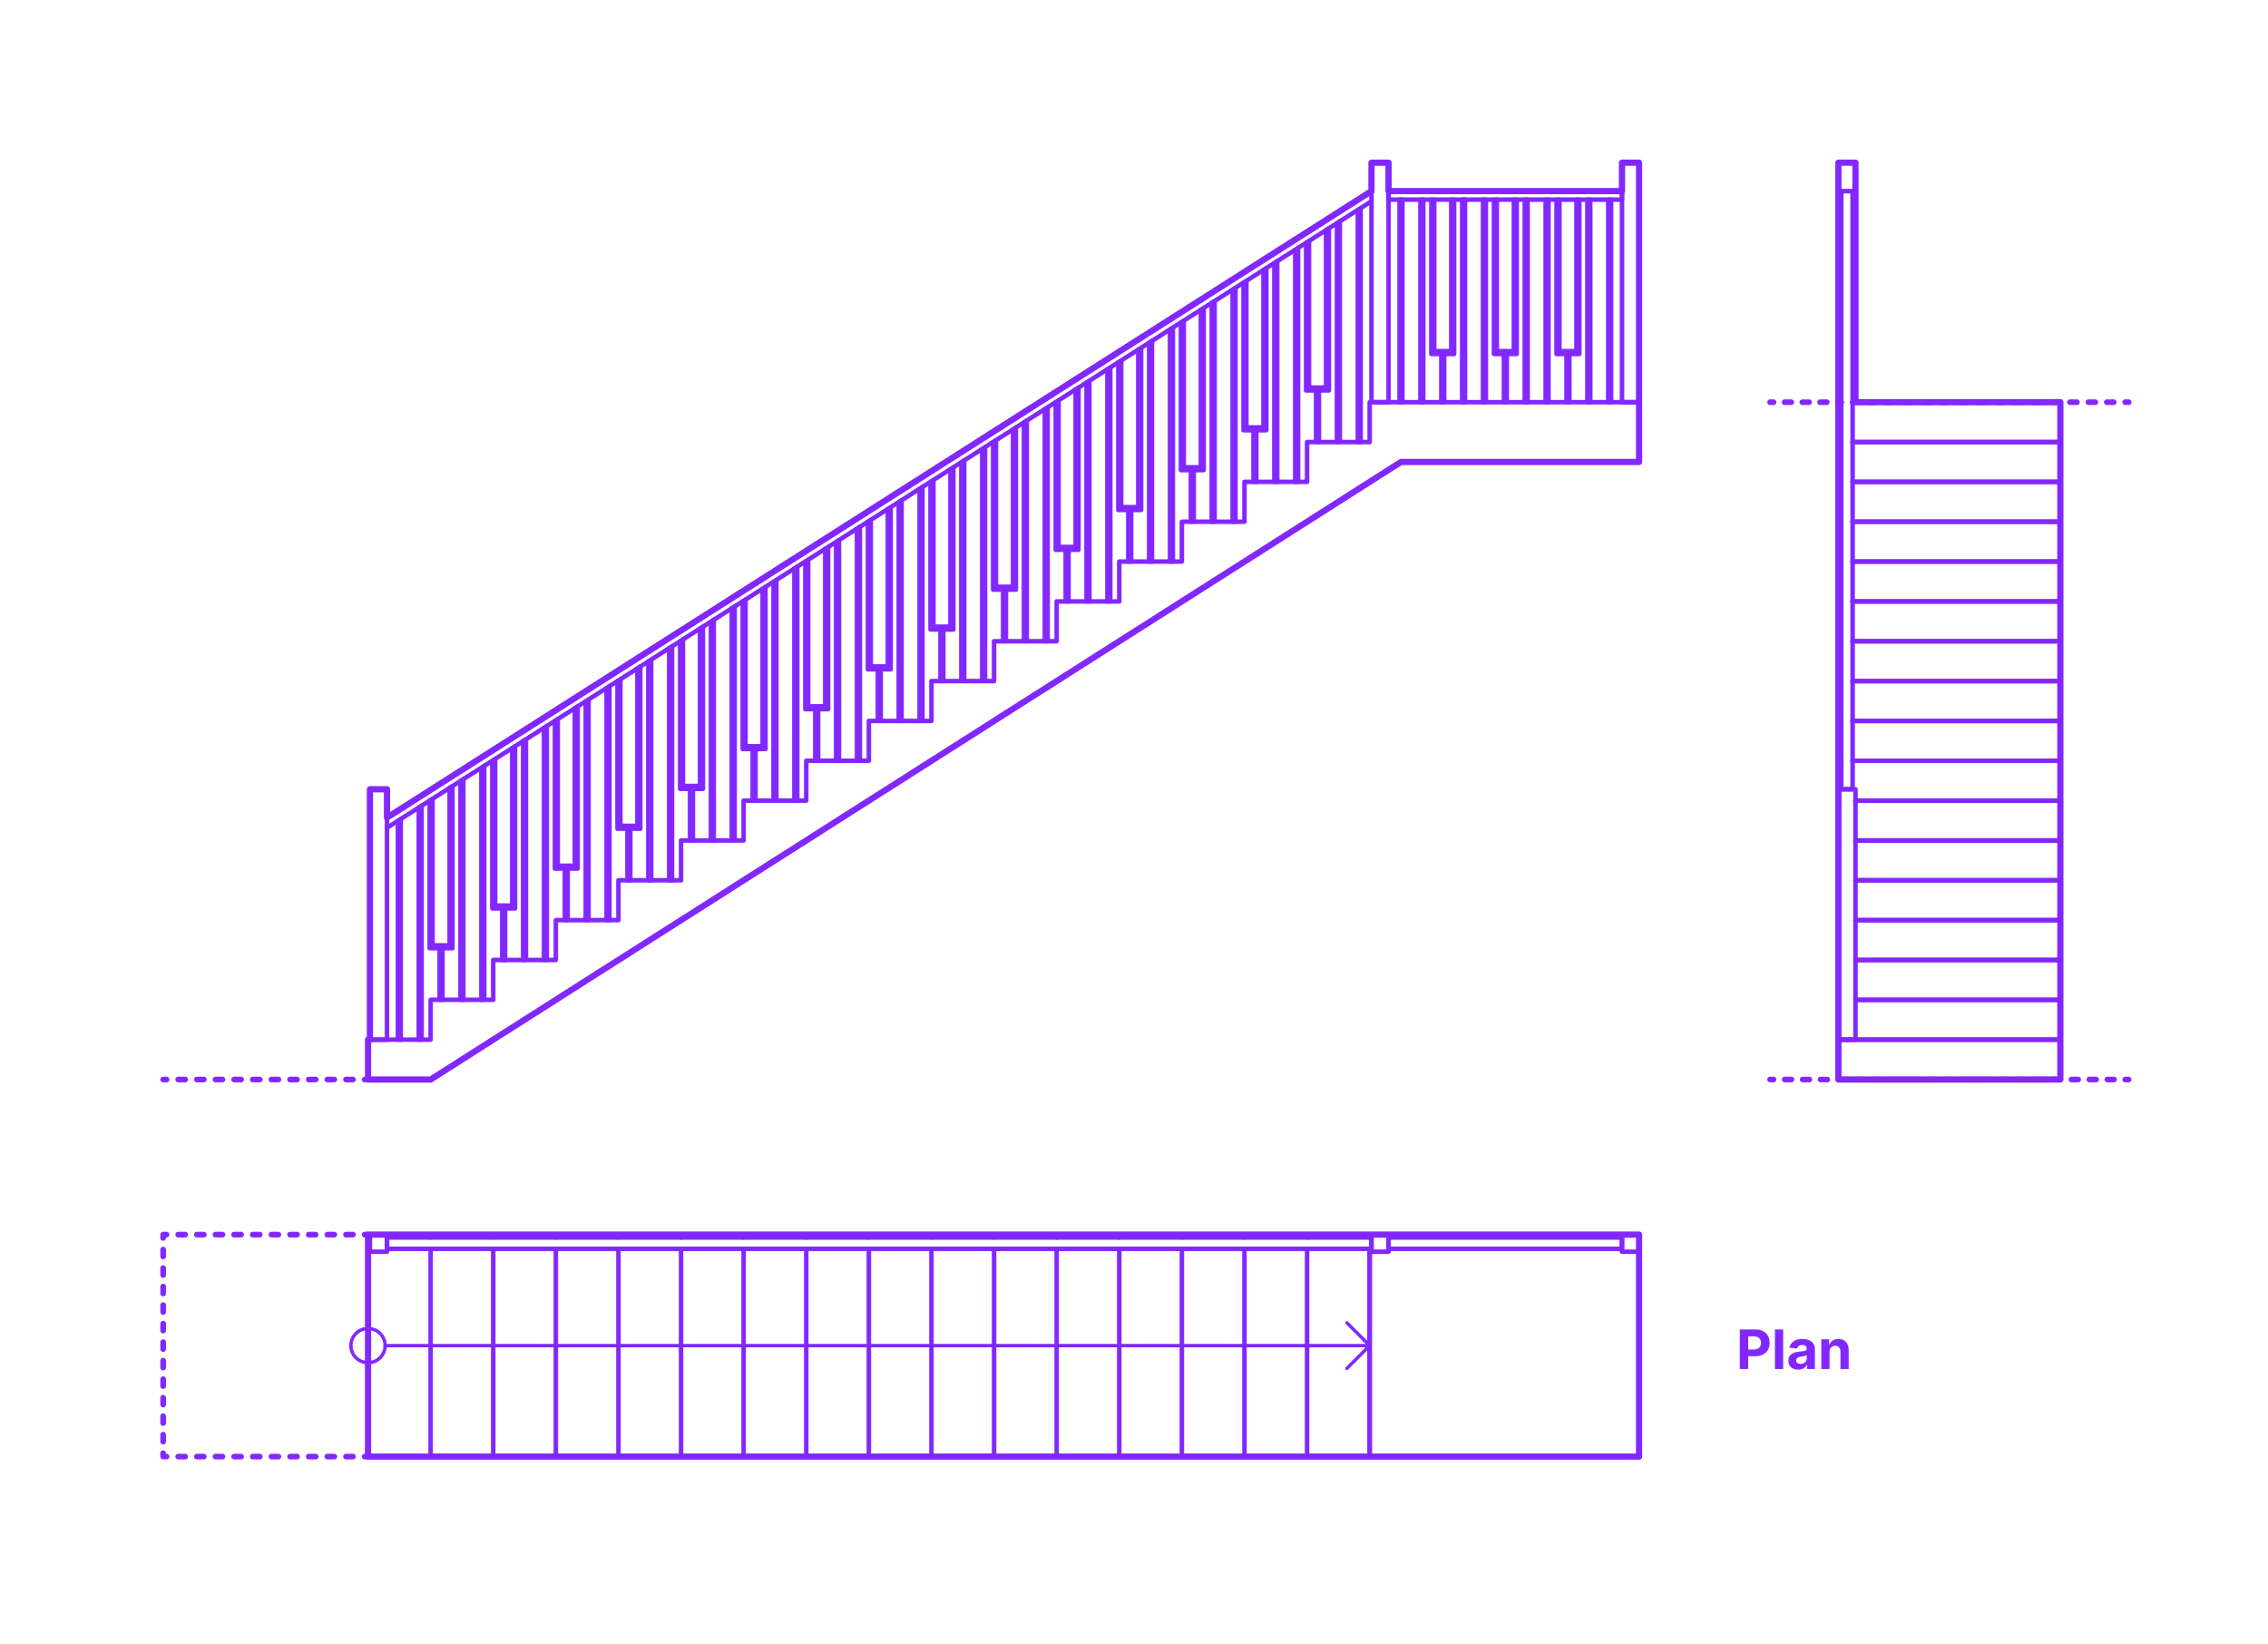 <?xml version="1.0" encoding="utf-8"?>
<!-- Generator: Adobe Illustrator 27.7.0, SVG Export Plug-In . SVG Version: 6.00 Build 0)  -->
<!DOCTYPE svg PUBLIC "-//W3C//DTD SVG 1.1//EN" "http://www.w3.org/Graphics/SVG/1.1/DTD/svg11.dtd">
<svg version="1.1" xmlns:x="http://ns.adobe.com/Extensibility/1.0/" xmlns:i="http://ns.adobe.com/AdobeIllustrator/10.0/" xmlns:graph="http://ns.adobe.com/Graphs/1.0/"
	 xmlns="http://www.w3.org/2000/svg" xmlns:xlink="http://www.w3.org/1999/xlink" xmlns:a="http://ns.adobe.com/AdobeSVGViewerExtensions/3.0/"
	 x="0px" y="0px" width="1000px" height="725px" viewBox="0 0 1000 725" enable-background="new 0 0 1000 725" xml:space="preserve"
	>
<g id="FILL-BACKGROUND">
	<rect fill="#FFFFFF" width="1000" height="725"/>
</g>
<g id="N-TEXT">
</g>
<g id="N-DIMENSIONS">
	<g id="MTEXT_00000055685887965183557760000003148992480122150827_">
		<g>
			<g>
				<g>
					<path fill="#8228FF" d="M767.116,603.576v-17.455h6.886c1.324,0,2.452,0.251,3.385,0.754c0.932,0.503,1.643,1.199,2.135,2.088
						c0.49,0.889,0.736,1.914,0.736,3.073c0,1.159-0.25,2.182-0.75,3.068s-1.223,1.577-2.168,2.071
						c-0.947,0.494-2.09,0.741-3.432,0.741h-4.389v-2.958h3.793c0.71,0,1.297-0.124,1.76-0.371s0.81-0.591,1.039-1.031
						c0.23-0.44,0.346-0.947,0.346-1.521c0-0.58-0.115-1.087-0.346-1.521c-0.229-0.435-0.578-0.772-1.043-1.014
						c-0.467-0.242-1.057-0.362-1.773-0.362h-2.488v14.438H767.116z"/>
					<path fill="#8228FF" d="M786.225,586.121v17.455h-3.631v-17.455H786.225z"/>
					<path fill="#8228FF" d="M792.854,603.823c-0.834,0-1.579-0.146-2.232-0.439s-1.169-0.727-1.547-1.304s-0.566-1.297-0.566-2.161
						c0-0.727,0.133-1.338,0.4-1.833c0.268-0.494,0.631-0.892,1.091-1.193s0.984-0.529,1.572-0.682
						c0.589-0.153,1.206-0.261,1.854-0.324c0.761-0.08,1.375-0.155,1.84-0.226c0.467-0.071,0.805-0.177,1.015-0.319
						s0.315-0.352,0.315-0.631v-0.051c0-0.54-0.169-0.958-0.508-1.253c-0.338-0.295-0.816-0.443-1.436-0.443
						c-0.653,0-1.174,0.144-1.56,0.431c-0.386,0.287-0.642,0.646-0.767,1.078l-3.358-0.273c0.171-0.795,0.506-1.484,1.006-2.067
						c0.5-0.582,1.146-1.031,1.938-1.347c0.793-0.315,1.712-0.473,2.758-0.473c0.727,0,1.424,0.085,2.092,0.255
						s1.262,0.435,1.781,0.793s0.931,0.817,1.231,1.376c0.302,0.56,0.452,1.229,0.452,2.007v8.83h-3.443v-1.815h-0.103
						c-0.21,0.409-0.491,0.769-0.844,1.078c-0.353,0.31-0.775,0.551-1.27,0.725C794.072,603.736,793.502,603.823,792.854,603.823z
						 M793.895,601.317c0.533,0,1.005-0.107,1.414-0.32s0.73-0.501,0.963-0.865c0.233-0.363,0.35-0.775,0.35-1.236v-1.389
						c-0.113,0.074-0.269,0.141-0.465,0.201c-0.195,0.06-0.416,0.113-0.66,0.162s-0.488,0.091-0.732,0.128s-0.467,0.07-0.665,0.098
						c-0.427,0.062-0.798,0.162-1.116,0.298c-0.318,0.136-0.566,0.319-0.742,0.549c-0.176,0.23-0.264,0.516-0.264,0.857
						c0,0.494,0.18,0.871,0.541,1.129C792.879,601.188,793.337,601.317,793.895,601.317z"/>
					<path fill="#8228FF" d="M806.678,596.007v7.568h-3.631v-13.091h3.461v2.31h0.152c0.29-0.761,0.775-1.365,1.458-1.811
						c0.682-0.446,1.509-0.669,2.479-0.669c0.91,0,1.702,0.199,2.379,0.597c0.676,0.397,1.201,0.964,1.576,1.7
						s0.562,1.612,0.562,2.629v8.335h-3.631v-7.688c0.006-0.801-0.199-1.428-0.613-1.879c-0.415-0.452-0.986-0.677-1.713-0.677
						c-0.489,0-0.92,0.105-1.291,0.315c-0.373,0.21-0.662,0.516-0.87,0.917C806.79,594.963,806.684,595.445,806.678,596.007z"/>
				</g>
			</g>
		</g>
	</g>
</g>
<g id="_x32_D_x24_AG-DIAGRAM">
	<g id="POLYLINE_00000080165946869978804380000014342302436375902356_">
		<g>
			<g>
				
					<line fill="none" stroke="#8228FF" stroke-width="2.5" stroke-linecap="round" stroke-linejoin="round" x1="811.84" y1="177.32" x2="810.34" y2="177.32"/>
				
					<line fill="none" stroke="#8228FF" stroke-width="2.5" stroke-linecap="round" stroke-linejoin="round" stroke-dasharray="2.935,4.892" x1="805.448" y1="177.32" x2="784.412" y2="177.32"/>
				
					<line fill="none" stroke="#8228FF" stroke-width="2.5" stroke-linecap="round" stroke-linejoin="round" x1="781.967" y1="177.32" x2="780.467" y2="177.32"/>
			</g>
		</g>
	</g>
	<g id="POLYLINE_00000160159945048983450910000004902739050692368816_">
		<g>
			<g>
				
					<line fill="none" stroke="#8228FF" stroke-width="2.5" stroke-linecap="round" stroke-linejoin="round" x1="938.555" y1="177.32" x2="937.055" y2="177.32"/>
				
					<line fill="none" stroke="#8228FF" stroke-width="2.5" stroke-linecap="round" stroke-linejoin="round" stroke-dasharray="3.044,5.073" x1="931.982" y1="177.32" x2="820.882" y2="177.32"/>
				
					<line fill="none" stroke="#8228FF" stroke-width="2.5" stroke-linecap="round" stroke-linejoin="round" x1="818.345" y1="177.32" x2="816.845" y2="177.32"/>
			</g>
		</g>
	</g>
	<g id="POLYLINE_00000075142254681122326510000008113437194822014888_">
		<g>
			<g>
				
					<line fill="none" stroke="#8228FF" stroke-width="2.5" stroke-linecap="round" stroke-linejoin="round" x1="938.555" y1="475.933" x2="937.055" y2="475.933"/>
				
					<line fill="none" stroke="#8228FF" stroke-width="2.5" stroke-linecap="round" stroke-linejoin="round" stroke-dasharray="2.963,4.939" x1="932.116" y1="475.933" x2="784.436" y2="475.933"/>
				
					<line fill="none" stroke="#8228FF" stroke-width="2.5" stroke-linecap="round" stroke-linejoin="round" x1="781.967" y1="475.933" x2="780.467" y2="475.933"/>
			</g>
		</g>
	</g>
	<g id="POLYLINE_00000129909750426694367870000006621050739932744383_">
		<g>
			<g>
				
					<line fill="none" stroke="#8228FF" stroke-width="2.5" stroke-linecap="round" stroke-linejoin="round" x1="162.271" y1="475.933" x2="160.771" y2="475.933"/>
				
					<line fill="none" stroke="#8228FF" stroke-width="2.5" stroke-linecap="round" stroke-linejoin="round" stroke-dasharray="3.083,5.137" x1="155.633" y1="475.933" x2="76.003" y2="475.933"/>
				
					<line fill="none" stroke="#8228FF" stroke-width="2.5" stroke-linecap="round" stroke-linejoin="round" x1="73.434" y1="475.933" x2="71.934" y2="475.933"/>
			</g>
		</g>
	</g>
	<g id="POLYLINE_00000133527277748687684740000012351890893786440862_">
		<g>
			<g>
				
					<line fill="none" stroke="#8228FF" stroke-width="2.5" stroke-linecap="round" stroke-linejoin="round" x1="162.271" y1="544.312" x2="160.771" y2="544.312"/>
				
					<line fill="none" stroke="#8228FF" stroke-width="2.5" stroke-linecap="round" stroke-linejoin="round" stroke-dasharray="3.083,5.137" x1="155.633" y1="544.312" x2="76.003" y2="544.312"/>
				<polyline fill="none" stroke="#8228FF" stroke-width="2.5" stroke-linecap="round" stroke-linejoin="round" points="
					73.434,544.312 71.934,544.312 71.934,545.812 				"/>
				
					<line fill="none" stroke="#8228FF" stroke-width="2.5" stroke-linecap="round" stroke-linejoin="round" stroke-dasharray="3.06,5.1" x1="71.934" y1="550.913" x2="71.934" y2="638.127"/>
				<polyline fill="none" stroke="#8228FF" stroke-width="2.5" stroke-linecap="round" stroke-linejoin="round" points="
					71.934,640.677 71.934,642.177 73.434,642.177 				"/>
				
					<line fill="none" stroke="#8228FF" stroke-width="2.5" stroke-linecap="round" stroke-linejoin="round" stroke-dasharray="3.083,5.137" x1="78.572" y1="642.177" x2="158.202" y2="642.177"/>
				
					<line fill="none" stroke="#8228FF" stroke-width="2.5" stroke-linecap="round" stroke-linejoin="round" x1="160.771" y1="642.177" x2="162.271" y2="642.177"/>
			</g>
		</g>
	</g>
</g>
<g id="_x32_D_x24_AG-DETAILS-DIAGRAM">
</g>
<g id="_x32_D_x24_AG-DETAILS">
	<g id="POLYLINE_00000010278595533317739160000008272808603999290299_">
		
			<polyline fill="none" stroke="#8228FF" stroke-width="1.5" stroke-linecap="round" stroke-linejoin="round" stroke-miterlimit="10" points="
			593.879,603.282 603.916,593.245 593.879,583.207 		"/>
	</g>
	<g id="POLYLINE_00000163037078220827518320000007531230565899328178_">
		
			<line fill="none" stroke="#8228FF" stroke-width="1.5" stroke-linecap="round" stroke-linejoin="round" stroke-miterlimit="10" x1="169.819" y1="593.245" x2="603.916" y2="593.245"/>
	</g>
	<g id="POLYLINE_00000008106607679676220030000008059548876365845943_">
		
			<path fill="none" stroke="#8228FF" stroke-width="1.5" stroke-linecap="round" stroke-linejoin="round" stroke-miterlimit="10" d="
			M162.271,600.793c3.437,0.009,6.483-2.361,7.317-5.695c1.193-4.746-2.358-9.35-7.252-9.401c-4.949-0.033-8.589,4.601-7.383,9.401
			C155.788,598.432,158.834,600.802,162.271,600.793z"/>
	</g>
</g>
<g id="_x32_D_x24_AG-BUILDINGS">
	<g id="POLYLINE_00000183220919662190417840000004588919726457100972_">
		
			<polyline fill="none" stroke="#8228FF" stroke-width="2" stroke-linecap="round" stroke-linejoin="round" stroke-miterlimit="10" points="
			686.31,88.013 686.31,156.068 690.702,156.068 690.702,177.32 		"/>
	</g>
	<g id="POLYLINE_00000087381466185017701480000016870755083911423880_">
		
			<polyline fill="none" stroke="#8228FF" stroke-width="2" stroke-linecap="round" stroke-linejoin="round" stroke-miterlimit="10" points="
			695.093,88.013 695.093,154.813 687.565,154.813 687.565,88.013 		"/>
	</g>
	<g id="POLYLINE_00000080910422243374724210000009403670137769687188_">
		
			<polyline fill="none" stroke="#8228FF" stroke-width="2" stroke-linecap="round" stroke-linejoin="round" stroke-miterlimit="10" points="
			691.957,177.32 691.957,156.068 696.348,156.068 696.348,88.013 		"/>
	</g>
	<g id="POLYLINE_00000019652293371369639530000017565073378774896546_">
		
			<polyline fill="none" stroke="#8228FF" stroke-width="2" stroke-linecap="round" stroke-linejoin="round" stroke-miterlimit="10" points="
			658.708,88.013 658.708,156.068 663.099,156.068 663.099,177.32 		"/>
	</g>
	<g id="POLYLINE_00000181074955843794153550000008073254215683376774_">
		
			<polyline fill="none" stroke="#8228FF" stroke-width="2" stroke-linecap="round" stroke-linejoin="round" stroke-miterlimit="10" points="
			667.49,88.013 667.49,154.813 659.962,154.813 659.962,88.013 		"/>
	</g>
	<g id="POLYLINE_00000066482838960902680170000003462026223614881963_">
		
			<polyline fill="none" stroke="#8228FF" stroke-width="2" stroke-linecap="round" stroke-linejoin="round" stroke-miterlimit="10" points="
			664.354,177.32 664.354,156.068 668.745,156.068 668.745,88.013 		"/>
	</g>
	<g id="POLYLINE_00000060725870343505505530000005659511179197562553_">
		
			<polyline fill="none" stroke="#8228FF" stroke-width="2" stroke-linecap="round" stroke-linejoin="round" stroke-miterlimit="10" points="
			631.105,88.013 631.105,156.068 635.496,156.068 635.496,177.32 		"/>
	</g>
	<g id="POLYLINE_00000074436492923322016440000008460068339914239616_">
		
			<polyline fill="none" stroke="#8228FF" stroke-width="2" stroke-linecap="round" stroke-linejoin="round" stroke-miterlimit="10" points="
			639.888,88.013 639.888,154.813 632.359,154.813 632.359,88.013 		"/>
	</g>
	<g id="POLYLINE_00000179608091972650305920000013922439268809729169_">
		
			<polyline fill="none" stroke="#8228FF" stroke-width="2" stroke-linecap="round" stroke-linejoin="round" stroke-miterlimit="10" points="
			636.751,177.32 636.751,156.068 641.142,156.068 641.142,88.013 		"/>
	</g>
	<g id="POLYLINE_00000147198207682161967020000004330907489976874395_">
		
			<polyline fill="none" stroke="#8228FF" stroke-width="2" stroke-linecap="round" stroke-linejoin="round" stroke-miterlimit="10" points="
			584.682,101.454 584.682,170.878 577.154,170.878 577.154,106.245 		"/>
	</g>
	<g id="POLYLINE_00000155137238233642972950000013330512273680841114_">
		
			<polyline fill="none" stroke="#8228FF" stroke-width="2" stroke-linecap="round" stroke-linejoin="round" stroke-miterlimit="10" points="
			581.545,194.886 581.545,172.133 585.937,172.133 585.937,100.656 		"/>
	</g>
	<g id="POLYLINE_00000055678471881654990910000008578936968101451194_">
		
			<polyline fill="none" stroke="#8228FF" stroke-width="2" stroke-linecap="round" stroke-linejoin="round" stroke-miterlimit="10" points="
			575.899,107.043 575.899,172.133 580.291,172.133 580.291,194.886 		"/>
	</g>
	<g id="POLYLINE_00000048485340266723175130000016180583219805364105_">
		
			<polyline fill="none" stroke="#8228FF" stroke-width="2" stroke-linecap="round" stroke-linejoin="round" stroke-miterlimit="10" points="
			557.079,119.02 557.079,188.444 549.551,188.444 549.551,123.81 		"/>
	</g>
	<g id="POLYLINE_00000084526225942550782290000004966649688279882901_">
		
			<polyline fill="none" stroke="#8228FF" stroke-width="2" stroke-linecap="round" stroke-linejoin="round" stroke-miterlimit="10" points="
			553.942,212.451 553.942,189.698 558.334,189.698 558.334,118.221 		"/>
	</g>
	<g id="POLYLINE_00000141424419025518203710000007938939454193035412_">
		
			<polyline fill="none" stroke="#8228FF" stroke-width="2" stroke-linecap="round" stroke-linejoin="round" stroke-miterlimit="10" points="
			548.296,124.609 548.296,189.698 552.688,189.698 552.688,212.451 		"/>
	</g>
	<g id="POLYLINE_00000022555278317734742520000012174354121280364418_">
		
			<polyline fill="none" stroke="#8228FF" stroke-width="2" stroke-linecap="round" stroke-linejoin="round" stroke-miterlimit="10" points="
			529.476,136.585 529.476,206.009 521.948,206.009 521.948,141.376 		"/>
	</g>
	<g id="POLYLINE_00000025433885517670980860000001529548592372641943_">
		
			<polyline fill="none" stroke="#8228FF" stroke-width="2" stroke-linecap="round" stroke-linejoin="round" stroke-miterlimit="10" points="
			526.34,230.016 526.34,207.264 530.731,207.264 530.731,135.787 		"/>
	</g>
	<g id="POLYLINE_00000011009999155009249760000000749783772249936038_">
		
			<polyline fill="none" stroke="#8228FF" stroke-width="2" stroke-linecap="round" stroke-linejoin="round" stroke-miterlimit="10" points="
			520.694,142.174 520.694,207.264 525.085,207.264 525.085,230.016 		"/>
	</g>
	<g id="POLYLINE_00000096032374826192415830000010430712738467473811_">
		
			<polyline fill="none" stroke="#8228FF" stroke-width="2" stroke-linecap="round" stroke-linejoin="round" stroke-miterlimit="10" points="
			501.873,154.151 501.873,223.574 494.345,223.574 494.345,158.941 		"/>
	</g>
	<g id="POLYLINE_00000162313683876497299370000017990962798538273433_">
		
			<polyline fill="none" stroke="#8228FF" stroke-width="2" stroke-linecap="round" stroke-linejoin="round" stroke-miterlimit="10" points="
			498.737,247.582 498.737,224.829 503.128,224.829 503.128,153.352 		"/>
	</g>
	<g id="POLYLINE_00000111891801478133126530000016140178391415910306_">
		
			<polyline fill="none" stroke="#8228FF" stroke-width="2" stroke-linecap="round" stroke-linejoin="round" stroke-miterlimit="10" points="
			493.091,159.74 493.091,224.829 497.482,224.829 497.482,247.582 		"/>
	</g>
	<g id="POLYLINE_00000121982886949544032560000003539431141481689022_">
		
			<polyline fill="none" stroke="#8228FF" stroke-width="2" stroke-linecap="round" stroke-linejoin="round" stroke-miterlimit="10" points="
			474.271,171.716 474.271,241.14 466.743,241.14 466.743,176.507 		"/>
	</g>
	<g id="POLYLINE_00000090983562027435543070000014880575570024511110_">
		
			<polyline fill="none" stroke="#8228FF" stroke-width="2" stroke-linecap="round" stroke-linejoin="round" stroke-miterlimit="10" points="
			471.134,265.147 471.134,242.395 475.525,242.395 475.525,170.918 		"/>
	</g>
	<g id="POLYLINE_00000054983439100252344580000008198880901065243806_">
		
			<polyline fill="none" stroke="#8228FF" stroke-width="2" stroke-linecap="round" stroke-linejoin="round" stroke-miterlimit="10" points="
			465.488,177.305 465.488,242.395 469.879,242.395 469.879,265.147 		"/>
	</g>
	<g id="POLYLINE_00000013912150152511982760000015537954066012363937_">
		
			<polyline fill="none" stroke="#8228FF" stroke-width="2" stroke-linecap="round" stroke-linejoin="round" stroke-miterlimit="10" points="
			446.668,189.281 446.668,258.705 439.14,258.705 439.14,194.072 		"/>
	</g>
	<g id="POLYLINE_00000089558361644925791080000006700419843923510936_">
		
			<polyline fill="none" stroke="#8228FF" stroke-width="2" stroke-linecap="round" stroke-linejoin="round" stroke-miterlimit="10" points="
			443.531,282.713 443.531,259.96 447.922,259.96 447.922,188.483 		"/>
	</g>
	<g id="POLYLINE_00000104669191727111223550000012398987827943044251_">
		
			<polyline fill="none" stroke="#8228FF" stroke-width="2" stroke-linecap="round" stroke-linejoin="round" stroke-miterlimit="10" points="
			437.885,194.87 437.885,259.96 442.276,259.96 442.276,282.713 		"/>
	</g>
	<g id="POLYLINE_00000147905096519249379010000008620565944720985504_">
		
			<polyline fill="none" stroke="#8228FF" stroke-width="2" stroke-linecap="round" stroke-linejoin="round" stroke-miterlimit="10" points="
			419.065,206.847 419.065,276.271 411.537,276.271 411.537,211.637 		"/>
	</g>
	<g id="POLYLINE_00000142136378622349123390000009513973765524221613_">
		
			<polyline fill="none" stroke="#8228FF" stroke-width="2" stroke-linecap="round" stroke-linejoin="round" stroke-miterlimit="10" points="
			415.928,300.278 415.928,277.525 420.32,277.525 420.32,206.048 		"/>
	</g>
	<g id="POLYLINE_00000150804590083435499870000007330591734378587039_">
		
			<polyline fill="none" stroke="#8228FF" stroke-width="2" stroke-linecap="round" stroke-linejoin="round" stroke-miterlimit="10" points="
			410.282,212.436 410.282,277.525 414.674,277.525 414.674,300.278 		"/>
	</g>
	<g id="POLYLINE_00000016044519456484949360000000267379747102384295_">
		
			<polyline fill="none" stroke="#8228FF" stroke-width="2" stroke-linecap="round" stroke-linejoin="round" stroke-miterlimit="10" points="
			391.462,224.412 391.462,293.836 383.934,293.836 383.934,229.203 		"/>
	</g>
	<g id="POLYLINE_00000044178768874795477820000011854586243679232928_">
		
			<polyline fill="none" stroke="#8228FF" stroke-width="2" stroke-linecap="round" stroke-linejoin="round" stroke-miterlimit="10" points="
			388.325,317.844 388.325,295.091 392.717,295.091 392.717,223.614 		"/>
	</g>
	<g id="POLYLINE_00000045616472034568248000000003010354769292814991_">
		
			<line fill="none" stroke="#8228FF" stroke-width="2" stroke-linecap="round" stroke-linejoin="round" stroke-miterlimit="10" x1="604.707" y1="88.711" x2="170.635" y2="364.939"/>
	</g>
	<g id="POLYLINE_00000140718317230592975660000011314025691580406206_">
		
			<polyline fill="none" stroke="#8228FF" stroke-width="2" stroke-linecap="round" stroke-linejoin="round" stroke-miterlimit="10" points="
			382.679,230.001 382.679,295.091 387.071,295.091 387.071,317.844 		"/>
	</g>
	<g id="POLYLINE_00000005955575538647327810000016466618686447828900_">
		
			<polyline fill="none" stroke="#8228FF" stroke-width="2" stroke-linecap="round" stroke-linejoin="round" stroke-miterlimit="10" points="
			363.859,241.978 363.859,311.402 356.331,311.402 356.331,246.768 		"/>
	</g>
	<g id="POLYLINE_00000179619170360142245570000002631789757532652674_">
		
			<polyline fill="none" stroke="#8228FF" stroke-width="2" stroke-linecap="round" stroke-linejoin="round" stroke-miterlimit="10" points="
			360.723,335.409 360.723,312.656 365.114,312.656 365.114,241.179 		"/>
	</g>
	<g id="POLYLINE_00000019667168640275225830000013119592976599155600_">
		
			<polyline fill="none" stroke="#8228FF" stroke-width="2" stroke-linecap="round" stroke-linejoin="round" stroke-miterlimit="10" points="
			355.077,247.567 355.077,312.656 359.468,312.656 359.468,335.409 		"/>
	</g>
	<g id="POLYLINE_00000079458125293170723480000004916611337259045783_">
		
			<polyline fill="none" stroke="#8228FF" stroke-width="2" stroke-linecap="round" stroke-linejoin="round" stroke-miterlimit="10" points="
			336.256,259.543 336.256,328.967 328.728,328.967 328.728,264.334 		"/>
	</g>
	<g id="POLYLINE_00000029732216144230440590000010554771486067354271_">
		
			<polyline fill="none" stroke="#8228FF" stroke-width="2" stroke-linecap="round" stroke-linejoin="round" stroke-miterlimit="10" points="
			333.12,352.975 333.12,330.222 337.511,330.222 337.511,258.745 		"/>
	</g>
	<g id="POLYLINE_00000155860103607921470810000011597292915988970146_">
		
			<polyline fill="none" stroke="#8228FF" stroke-width="2" stroke-linecap="round" stroke-linejoin="round" stroke-miterlimit="10" points="
			327.474,265.132 327.474,330.222 331.865,330.222 331.865,352.975 		"/>
	</g>
	<g id="POLYLINE_00000022531672857183421100000008135736561396048771_">
		
			<polyline fill="none" stroke="#8228FF" stroke-width="2" stroke-linecap="round" stroke-linejoin="round" stroke-miterlimit="10" points="
			308.654,277.109 308.654,346.533 301.126,346.533 301.126,281.899 		"/>
	</g>
	<g id="POLYLINE_00000059989747360289244930000005467797745725607311_">
		
			<polyline fill="none" stroke="#8228FF" stroke-width="2" stroke-linecap="round" stroke-linejoin="round" stroke-miterlimit="10" points="
			305.517,370.54 305.517,347.787 309.908,347.787 309.908,276.31 		"/>
	</g>
	<g id="POLYLINE_00000042708416002061392400000017317250869004404356_">
		
			<polyline fill="none" stroke="#8228FF" stroke-width="2" stroke-linecap="round" stroke-linejoin="round" stroke-miterlimit="10" points="
			299.871,282.698 299.871,347.787 304.262,347.787 304.262,370.54 		"/>
	</g>
	<g id="POLYLINE_00000150081118613262587500000001009336458023581095_">
		
			<polyline fill="none" stroke="#8228FF" stroke-width="2" stroke-linecap="round" stroke-linejoin="round" stroke-miterlimit="10" points="
			281.051,294.674 281.051,364.098 273.523,364.098 273.523,299.465 		"/>
	</g>
	<g id="POLYLINE_00000016073561189725129000000001134304840013489302_">
		
			<polyline fill="none" stroke="#8228FF" stroke-width="2" stroke-linecap="round" stroke-linejoin="round" stroke-miterlimit="10" points="
			277.914,388.105 277.914,365.353 282.305,365.353 282.305,293.876 		"/>
	</g>
	<g id="POLYLINE_00000148628215397579766580000013961831973351348383_">
		
			<polyline fill="none" stroke="#8228FF" stroke-width="2" stroke-linecap="round" stroke-linejoin="round" stroke-miterlimit="10" points="
			272.268,300.263 272.268,365.353 276.659,365.353 276.659,388.105 		"/>
	</g>
	<g id="POLYLINE_00000140002119042029961480000007031215671710615964_">
		
			<polyline fill="none" stroke="#8228FF" stroke-width="2" stroke-linecap="round" stroke-linejoin="round" stroke-miterlimit="10" points="
			253.448,312.239 253.448,381.663 245.92,381.663 245.92,317.03 		"/>
	</g>
	<g id="POLYLINE_00000170975902763009014430000000421455318249010067_">
		
			<polyline fill="none" stroke="#8228FF" stroke-width="2" stroke-linecap="round" stroke-linejoin="round" stroke-miterlimit="10" points="
			250.311,405.671 250.311,382.918 254.703,382.918 254.703,311.441 		"/>
	</g>
	<g id="POLYLINE_00000160156725217492207060000007013115447388156309_">
		
			<polyline fill="none" stroke="#8228FF" stroke-width="2" stroke-linecap="round" stroke-linejoin="round" stroke-miterlimit="10" points="
			244.665,317.828 244.665,382.918 249.057,382.918 249.057,405.671 		"/>
	</g>
	<g id="POLYLINE_00000150793757452774664950000004580336328540984747_">
		
			<polyline fill="none" stroke="#8228FF" stroke-width="2" stroke-linecap="round" stroke-linejoin="round" stroke-miterlimit="10" points="
			225.845,329.805 225.845,399.229 218.317,399.229 218.317,334.595 		"/>
	</g>
	<g id="POLYLINE_00000011029555473007964060000009087556854558370720_">
		
			<polyline fill="none" stroke="#8228FF" stroke-width="2" stroke-linecap="round" stroke-linejoin="round" stroke-miterlimit="10" points="
			222.708,423.236 222.708,400.484 227.1,400.484 227.1,329.006 		"/>
	</g>
	<g id="POLYLINE_00000039842296190635553790000001491989644988996490_">
		
			<polyline fill="none" stroke="#8228FF" stroke-width="2" stroke-linecap="round" stroke-linejoin="round" stroke-miterlimit="10" points="
			217.062,335.394 217.062,400.484 221.454,400.484 221.454,423.236 		"/>
	</g>
	<g id="POLYLINE_00000057127071784376363420000000747500537657106574_">
		
			<polyline fill="none" stroke="#8228FF" stroke-width="2" stroke-linecap="round" stroke-linejoin="round" stroke-miterlimit="10" points="
			198.242,347.37 198.242,416.794 190.714,416.794 190.714,352.161 		"/>
	</g>
	<g id="POLYLINE_00000042709599759121482750000015117065611139820166_">
		
			<polyline fill="none" stroke="#8228FF" stroke-width="2" stroke-linecap="round" stroke-linejoin="round" stroke-miterlimit="10" points="
			195.106,440.802 195.106,418.049 199.497,418.049 199.497,346.572 		"/>
	</g>
	<g id="POLYLINE_00000101082164696230150090000010557135063145359542_">
		
			<polyline fill="none" stroke="#8228FF" stroke-width="2" stroke-linecap="round" stroke-linejoin="round" stroke-miterlimit="10" points="
			189.46,352.959 189.46,418.049 193.851,418.049 193.851,440.802 		"/>
	</g>
	<g id="POLYLINE_00000102518935204690933620000015209612229520737941_">
		
			<rect x="604.707" y="71.728" fill="none" stroke="#8228FF" stroke-width="2" stroke-linecap="round" stroke-linejoin="round" stroke-miterlimit="10" width="7.528" height="105.592"/>
	</g>
	<g id="POLYLINE_00000000208873315422345720000012162802273951765643_">
		
			<rect x="163.107" y="347.956" fill="none" stroke="#8228FF" stroke-width="2" stroke-linecap="round" stroke-linejoin="round" stroke-miterlimit="10" width="7.528" height="110.411"/>
	</g>
	<g id="POLYLINE_00000026132346653989803170000005818490526215968143_">
		
			<line fill="none" stroke="#8228FF" stroke-width="2" stroke-linecap="round" stroke-linejoin="round" stroke-miterlimit="10" x1="176.699" y1="458.367" x2="176.699" y2="361.079"/>
	</g>
	<g id="POLYLINE_00000143615442120119977170000001661424297298858370_">
		
			<line fill="none" stroke="#8228FF" stroke-width="2" stroke-linecap="round" stroke-linejoin="round" stroke-miterlimit="10" x1="175.445" y1="361.878" x2="175.445" y2="458.367"/>
	</g>
	<g id="POLYLINE_00000164491153914439288290000009247957377179534723_">
		
			<line fill="none" stroke="#8228FF" stroke-width="2" stroke-linecap="round" stroke-linejoin="round" stroke-miterlimit="10" x1="185.9" y1="458.367" x2="185.9" y2="355.224"/>
	</g>
	<g id="POLYLINE_00000116936500338526000290000009010257890434593210_">
		
			<line fill="none" stroke="#8228FF" stroke-width="2" stroke-linecap="round" stroke-linejoin="round" stroke-miterlimit="10" x1="184.646" y1="356.023" x2="184.646" y2="458.367"/>
	</g>
	<g id="POLYLINE_00000099655614090443477840000005573514903706479257_">
		
			<line fill="none" stroke="#8228FF" stroke-width="2" stroke-linecap="round" stroke-linejoin="round" stroke-miterlimit="10" x1="204.302" y1="440.802" x2="204.302" y2="343.514"/>
	</g>
	<g id="POLYLINE_00000074442617870270920980000007127591864548089987_">
		
			<line fill="none" stroke="#8228FF" stroke-width="2" stroke-linecap="round" stroke-linejoin="round" stroke-miterlimit="10" x1="203.048" y1="344.312" x2="203.048" y2="440.802"/>
	</g>
	<g id="POLYLINE_00000131354570271011211080000003337563143277294481_">
		
			<line fill="none" stroke="#8228FF" stroke-width="2" stroke-linecap="round" stroke-linejoin="round" stroke-miterlimit="10" x1="213.503" y1="440.802" x2="213.503" y2="337.659"/>
	</g>
	<g id="POLYLINE_00000113348414637912153220000002206049613323568827_">
		
			<line fill="none" stroke="#8228FF" stroke-width="2" stroke-linecap="round" stroke-linejoin="round" stroke-miterlimit="10" x1="212.248" y1="338.457" x2="212.248" y2="440.802"/>
	</g>
	<g id="POLYLINE_00000103232062641119292170000014993803327996313270_">
		
			<line fill="none" stroke="#8228FF" stroke-width="2" stroke-linecap="round" stroke-linejoin="round" stroke-miterlimit="10" x1="231.905" y1="423.236" x2="231.905" y2="325.949"/>
	</g>
	<g id="POLYLINE_00000160879000344867870370000008352477075306258321_">
		
			<line fill="none" stroke="#8228FF" stroke-width="2" stroke-linecap="round" stroke-linejoin="round" stroke-miterlimit="10" x1="230.65" y1="326.747" x2="230.65" y2="423.236"/>
	</g>
	<g id="POLYLINE_00000062891708878820226610000008864215907974224526_">
		
			<line fill="none" stroke="#8228FF" stroke-width="2" stroke-linecap="round" stroke-linejoin="round" stroke-miterlimit="10" x1="241.106" y1="423.236" x2="241.106" y2="320.093"/>
	</g>
	<g id="POLYLINE_00000119826698742728960330000004274892746142013573_">
		
			<line fill="none" stroke="#8228FF" stroke-width="2" stroke-linecap="round" stroke-linejoin="round" stroke-miterlimit="10" x1="239.851" y1="320.892" x2="239.851" y2="423.236"/>
	</g>
	<g id="POLYLINE_00000086693761206968539230000000220490601552678787_">
		
			<line fill="none" stroke="#8228FF" stroke-width="2" stroke-linecap="round" stroke-linejoin="round" stroke-miterlimit="10" x1="259.508" y1="405.671" x2="259.508" y2="308.383"/>
	</g>
	<g id="POLYLINE_00000170971173621546902560000008703332345661998522_">
		
			<line fill="none" stroke="#8228FF" stroke-width="2" stroke-linecap="round" stroke-linejoin="round" stroke-miterlimit="10" x1="258.253" y1="309.182" x2="258.253" y2="405.671"/>
	</g>
	<g id="POLYLINE_00000044160487834184117080000012790855589063285422_">
		
			<line fill="none" stroke="#8228FF" stroke-width="2" stroke-linecap="round" stroke-linejoin="round" stroke-miterlimit="10" x1="268.709" y1="405.671" x2="268.709" y2="302.528"/>
	</g>
	<g id="POLYLINE_00000179617329652995675560000007949947563322399887_">
		
			<line fill="none" stroke="#8228FF" stroke-width="2" stroke-linecap="round" stroke-linejoin="round" stroke-miterlimit="10" x1="267.454" y1="303.326" x2="267.454" y2="405.671"/>
	</g>
	<g id="POLYLINE_00000158751022382986124470000007866858935774028442_">
		
			<line fill="none" stroke="#8228FF" stroke-width="2" stroke-linecap="round" stroke-linejoin="round" stroke-miterlimit="10" x1="287.111" y1="388.105" x2="287.111" y2="290.818"/>
	</g>
	<g id="POLYLINE_00000044874935360060172890000012367328163583062939_">
		
			<line fill="none" stroke="#8228FF" stroke-width="2" stroke-linecap="round" stroke-linejoin="round" stroke-miterlimit="10" x1="285.856" y1="291.616" x2="285.856" y2="388.105"/>
	</g>
	<g id="POLYLINE_00000159450064920026226650000017490861688903140484_">
		
			<line fill="none" stroke="#8228FF" stroke-width="2" stroke-linecap="round" stroke-linejoin="round" stroke-miterlimit="10" x1="296.312" y1="388.105" x2="296.312" y2="284.963"/>
	</g>
	<g id="POLYLINE_00000060712609461244445810000011325306812107077540_">
		
			<line fill="none" stroke="#8228FF" stroke-width="2" stroke-linecap="round" stroke-linejoin="round" stroke-miterlimit="10" x1="295.057" y1="285.761" x2="295.057" y2="388.105"/>
	</g>
	<g id="POLYLINE_00000007417199660392036510000000686227156626533519_">
		
			<line fill="none" stroke="#8228FF" stroke-width="2" stroke-linecap="round" stroke-linejoin="round" stroke-miterlimit="10" x1="314.714" y1="370.54" x2="314.714" y2="273.252"/>
	</g>
	<g id="POLYLINE_00000074409131960028758320000008835955956615312008_">
		
			<line fill="none" stroke="#8228FF" stroke-width="2" stroke-linecap="round" stroke-linejoin="round" stroke-miterlimit="10" x1="313.459" y1="274.051" x2="313.459" y2="370.54"/>
	</g>
	<g id="POLYLINE_00000044860614368630194990000005011735223953573518_">
		
			<line fill="none" stroke="#8228FF" stroke-width="2" stroke-linecap="round" stroke-linejoin="round" stroke-miterlimit="10" x1="323.914" y1="370.54" x2="323.914" y2="267.397"/>
	</g>
	<g id="POLYLINE_00000011015784687594964510000002997254444369881244_">
		
			<line fill="none" stroke="#8228FF" stroke-width="2" stroke-linecap="round" stroke-linejoin="round" stroke-miterlimit="10" x1="322.66" y1="268.196" x2="322.66" y2="370.54"/>
	</g>
	<g id="POLYLINE_00000065071396340558700990000005874815664716662947_">
		
			<line fill="none" stroke="#8228FF" stroke-width="2" stroke-linecap="round" stroke-linejoin="round" stroke-miterlimit="10" x1="351.517" y1="352.975" x2="351.517" y2="249.832"/>
	</g>
	<g id="POLYLINE_00000000926602260515597790000004773740671024219052_">
		
			<line fill="none" stroke="#8228FF" stroke-width="2" stroke-linecap="round" stroke-linejoin="round" stroke-miterlimit="10" x1="350.263" y1="250.63" x2="350.263" y2="352.975"/>
	</g>
	<g id="POLYLINE_00000013886074025575478300000002343236104552486044_">
		
			<line fill="none" stroke="#8228FF" stroke-width="2" stroke-linecap="round" stroke-linejoin="round" stroke-miterlimit="10" x1="342.316" y1="352.975" x2="342.316" y2="255.687"/>
	</g>
	<g id="POLYLINE_00000181783563788322716280000010328612669654257086_">
		
			<line fill="none" stroke="#8228FF" stroke-width="2" stroke-linecap="round" stroke-linejoin="round" stroke-miterlimit="10" x1="341.062" y1="256.485" x2="341.062" y2="352.975"/>
	</g>
	<g id="POLYLINE_00000147937246413297249140000004963873223499044523_">
		
			<line fill="none" stroke="#8228FF" stroke-width="2" stroke-linecap="round" stroke-linejoin="round" stroke-miterlimit="10" x1="369.919" y1="335.409" x2="369.919" y2="238.121"/>
	</g>
	<g id="POLYLINE_00000122678896320160191240000002412091204281974701_">
		
			<line fill="none" stroke="#8228FF" stroke-width="2" stroke-linecap="round" stroke-linejoin="round" stroke-miterlimit="10" x1="368.665" y1="238.92" x2="368.665" y2="335.409"/>
	</g>
	<g id="POLYLINE_00000084512249331819077440000009864094976600752261_">
		
			<line fill="none" stroke="#8228FF" stroke-width="2" stroke-linecap="round" stroke-linejoin="round" stroke-miterlimit="10" x1="379.12" y1="335.409" x2="379.12" y2="232.266"/>
	</g>
	<g id="POLYLINE_00000020387118203035076130000003365576342196399261_">
		
			<line fill="none" stroke="#8228FF" stroke-width="2" stroke-linecap="round" stroke-linejoin="round" stroke-miterlimit="10" x1="377.865" y1="233.065" x2="377.865" y2="335.409"/>
	</g>
	<g id="POLYLINE_00000098182410706543124510000004905570778033795456_">
		
			<line fill="none" stroke="#8228FF" stroke-width="2" stroke-linecap="round" stroke-linejoin="round" stroke-miterlimit="10" x1="397.522" y1="317.844" x2="397.522" y2="220.556"/>
	</g>
	<g id="POLYLINE_00000085221012981193917770000015250810988081136776_">
		
			<line fill="none" stroke="#8228FF" stroke-width="2" stroke-linecap="round" stroke-linejoin="round" stroke-miterlimit="10" x1="396.267" y1="221.354" x2="396.267" y2="317.844"/>
	</g>
	<g id="POLYLINE_00000170968176779590055370000004132877654742059416_">
		
			<line fill="none" stroke="#8228FF" stroke-width="2" stroke-linecap="round" stroke-linejoin="round" stroke-miterlimit="10" x1="406.723" y1="317.844" x2="406.723" y2="214.701"/>
	</g>
	<g id="POLYLINE_00000176745320058292441440000011392066732707955100_">
		
			<line fill="none" stroke="#8228FF" stroke-width="2" stroke-linecap="round" stroke-linejoin="round" stroke-miterlimit="10" x1="405.468" y1="215.499" x2="405.468" y2="317.844"/>
	</g>
	<g id="POLYLINE_00000156575171019279192110000007827222548926950016_">
		
			<line fill="none" stroke="#8228FF" stroke-width="2" stroke-linecap="round" stroke-linejoin="round" stroke-miterlimit="10" x1="425.125" y1="300.278" x2="425.125" y2="202.99"/>
	</g>
	<g id="POLYLINE_00000107590561617239347760000017656326818471032966_">
		
			<line fill="none" stroke="#8228FF" stroke-width="2" stroke-linecap="round" stroke-linejoin="round" stroke-miterlimit="10" x1="423.87" y1="203.789" x2="423.87" y2="300.278"/>
	</g>
	<g id="POLYLINE_00000173150752009565024480000016135135092800163250_">
		
			<line fill="none" stroke="#8228FF" stroke-width="2" stroke-linecap="round" stroke-linejoin="round" stroke-miterlimit="10" x1="434.326" y1="300.278" x2="434.326" y2="197.135"/>
	</g>
	<g id="POLYLINE_00000029023927925274515040000010914902113411026843_">
		
			<line fill="none" stroke="#8228FF" stroke-width="2" stroke-linecap="round" stroke-linejoin="round" stroke-miterlimit="10" x1="433.071" y1="197.934" x2="433.071" y2="300.278"/>
	</g>
	<g id="POLYLINE_00000173853855807738746620000000319322153274560691_">
		
			<line fill="none" stroke="#8228FF" stroke-width="2" stroke-linecap="round" stroke-linejoin="round" stroke-miterlimit="10" x1="452.728" y1="282.713" x2="452.728" y2="185.425"/>
	</g>
	<g id="POLYLINE_00000057117119325954776770000006061281966782981555_">
		
			<line fill="none" stroke="#8228FF" stroke-width="2" stroke-linecap="round" stroke-linejoin="round" stroke-miterlimit="10" x1="451.473" y1="186.223" x2="451.473" y2="282.713"/>
	</g>
	<g id="POLYLINE_00000030457136131182545640000018422400251457144217_">
		
			<line fill="none" stroke="#8228FF" stroke-width="2" stroke-linecap="round" stroke-linejoin="round" stroke-miterlimit="10" x1="461.929" y1="282.713" x2="461.929" y2="179.57"/>
	</g>
	<g id="POLYLINE_00000173849077086335375890000011973482227437515653_">
		
			<line fill="none" stroke="#8228FF" stroke-width="2" stroke-linecap="round" stroke-linejoin="round" stroke-miterlimit="10" x1="460.674" y1="180.368" x2="460.674" y2="282.713"/>
	</g>
	<g id="POLYLINE_00000099662130861304881550000005108969533650889111_">
		
			<line fill="none" stroke="#8228FF" stroke-width="2" stroke-linecap="round" stroke-linejoin="round" stroke-miterlimit="10" x1="480.331" y1="265.147" x2="480.331" y2="167.86"/>
	</g>
	<g id="POLYLINE_00000019645558317871026080000018417325844895521963_">
		
			<line fill="none" stroke="#8228FF" stroke-width="2" stroke-linecap="round" stroke-linejoin="round" stroke-miterlimit="10" x1="479.076" y1="168.658" x2="479.076" y2="265.147"/>
	</g>
	<g id="POLYLINE_00000118388054654712100830000015549565505494009762_">
		
			<line fill="none" stroke="#8228FF" stroke-width="2" stroke-linecap="round" stroke-linejoin="round" stroke-miterlimit="10" x1="489.531" y1="265.147" x2="489.531" y2="162.004"/>
	</g>
	<g id="POLYLINE_00000129894314690693563760000006879985893389185920_">
		
			<line fill="none" stroke="#8228FF" stroke-width="2" stroke-linecap="round" stroke-linejoin="round" stroke-miterlimit="10" x1="488.277" y1="162.803" x2="488.277" y2="265.147"/>
	</g>
	<g id="POLYLINE_00000026146043317721424270000014261693385566244245_">
		
			<line fill="none" stroke="#8228FF" stroke-width="2" stroke-linecap="round" stroke-linejoin="round" stroke-miterlimit="10" x1="507.933" y1="247.582" x2="507.933" y2="150.294"/>
	</g>
	<g id="POLYLINE_00000163756709319162778950000011533132979558611133_">
		
			<line fill="none" stroke="#8228FF" stroke-width="2" stroke-linecap="round" stroke-linejoin="round" stroke-miterlimit="10" x1="506.679" y1="151.093" x2="506.679" y2="247.582"/>
	</g>
	<g id="POLYLINE_00000072996398811350518730000010741061048761772472_">
		
			<line fill="none" stroke="#8228FF" stroke-width="2" stroke-linecap="round" stroke-linejoin="round" stroke-miterlimit="10" x1="517.134" y1="247.582" x2="517.134" y2="144.439"/>
	</g>
	<g id="POLYLINE_00000086693096902613907670000016533722686296353962_">
		
			<line fill="none" stroke="#8228FF" stroke-width="2" stroke-linecap="round" stroke-linejoin="round" stroke-miterlimit="10" x1="515.88" y1="145.237" x2="515.88" y2="247.582"/>
	</g>
	<g id="POLYLINE_00000145773935925270122720000001036569599664829849_">
		
			<line fill="none" stroke="#8228FF" stroke-width="2" stroke-linecap="round" stroke-linejoin="round" stroke-miterlimit="10" x1="535.536" y1="230.016" x2="535.536" y2="132.729"/>
	</g>
	<g id="POLYLINE_00000132776277330481749210000001796465735539935396_">
		
			<line fill="none" stroke="#8228FF" stroke-width="2" stroke-linecap="round" stroke-linejoin="round" stroke-miterlimit="10" x1="534.281" y1="133.527" x2="534.281" y2="230.016"/>
	</g>
	<g id="POLYLINE_00000096047067521593813890000010064246821737009066_">
		
			<line fill="none" stroke="#8228FF" stroke-width="2" stroke-linecap="round" stroke-linejoin="round" stroke-miterlimit="10" x1="544.737" y1="230.016" x2="544.737" y2="126.874"/>
	</g>
	<g id="POLYLINE_00000047032093781058751380000018361399995408350857_">
		
			<line fill="none" stroke="#8228FF" stroke-width="2" stroke-linecap="round" stroke-linejoin="round" stroke-miterlimit="10" x1="543.482" y1="127.672" x2="543.482" y2="230.016"/>
	</g>
	<g id="POLYLINE_00000089532268080249772820000017700584632606297259_">
		
			<line fill="none" stroke="#8228FF" stroke-width="2" stroke-linecap="round" stroke-linejoin="round" stroke-miterlimit="10" x1="563.139" y1="212.451" x2="563.139" y2="115.163"/>
	</g>
	<g id="POLYLINE_00000034793691432977277600000015978652797450067618_">
		
			<line fill="none" stroke="#8228FF" stroke-width="2" stroke-linecap="round" stroke-linejoin="round" stroke-miterlimit="10" x1="561.884" y1="115.962" x2="561.884" y2="212.451"/>
	</g>
	<g id="POLYLINE_00000022529228938421583460000016326075879440206518_">
		
			<line fill="none" stroke="#8228FF" stroke-width="2" stroke-linecap="round" stroke-linejoin="round" stroke-miterlimit="10" x1="572.34" y1="212.451" x2="572.34" y2="109.308"/>
	</g>
	<g id="POLYLINE_00000044154099364659828690000002173886981984181420_">
		
			<line fill="none" stroke="#8228FF" stroke-width="2" stroke-linecap="round" stroke-linejoin="round" stroke-miterlimit="10" x1="571.085" y1="110.107" x2="571.085" y2="212.451"/>
	</g>
	<g id="POLYLINE_00000125581585048715708000000000766746028035877250_">
		
			<line fill="none" stroke="#8228FF" stroke-width="2" stroke-linecap="round" stroke-linejoin="round" stroke-miterlimit="10" x1="590.742" y1="194.886" x2="590.742" y2="97.598"/>
	</g>
	<g id="POLYLINE_00000107561161610628131120000009569878157934356364_">
		
			<line fill="none" stroke="#8228FF" stroke-width="2" stroke-linecap="round" stroke-linejoin="round" stroke-miterlimit="10" x1="589.487" y1="98.396" x2="589.487" y2="194.886"/>
	</g>
	<g id="POLYLINE_00000055666829292694856760000007299153706075899539_">
		
			<line fill="none" stroke="#8228FF" stroke-width="2" stroke-linecap="round" stroke-linejoin="round" stroke-miterlimit="10" x1="599.943" y1="194.886" x2="599.943" y2="91.743"/>
	</g>
	<g id="POLYLINE_00000179625295469912388720000018268731874975882922_">
		
			<line fill="none" stroke="#8228FF" stroke-width="2" stroke-linecap="round" stroke-linejoin="round" stroke-miterlimit="10" x1="598.688" y1="92.541" x2="598.688" y2="194.886"/>
	</g>
	<g id="POLYLINE_00000024718213168872905990000007364958965886237613_">
		
			<line fill="none" stroke="#8228FF" stroke-width="2" stroke-linecap="round" stroke-linejoin="round" stroke-miterlimit="10" x1="170.635" y1="360.477" x2="604.707" y2="84.249"/>
	</g>
	<g id="POLYLINE_00000065034609700689300520000011098527229657552531_">
		
			<rect x="715.164" y="71.728" fill="none" stroke="#8228FF" stroke-width="2" stroke-linecap="round" stroke-linejoin="round" stroke-miterlimit="10" width="7.528" height="105.592"/>
	</g>
	<g id="POLYLINE_00000101080578608865658710000002844224887088728767_">
		
			<rect x="612.235" y="84.249" fill="none" stroke="#8228FF" stroke-width="2" stroke-linecap="round" stroke-linejoin="round" stroke-miterlimit="10" width="102.929" height="3.764"/>
	</g>
	<g id="POLYLINE_00000062876618593324025360000002654984465510408594_">
		
			<rect x="626.291" y="88.013" fill="none" stroke="#8228FF" stroke-width="2" stroke-linecap="round" stroke-linejoin="round" stroke-miterlimit="10" width="1.255" height="89.307"/>
	</g>
	<g id="POLYLINE_00000034050978388718187090000004894497201205131908_">
		
			<rect x="644.693" y="88.013" fill="none" stroke="#8228FF" stroke-width="2" stroke-linecap="round" stroke-linejoin="round" stroke-miterlimit="10" width="1.255" height="89.307"/>
	</g>
	<g id="POLYLINE_00000098917076184058123350000001131517089742265786_">
		
			<rect x="653.894" y="88.013" fill="none" stroke="#8228FF" stroke-width="2" stroke-linecap="round" stroke-linejoin="round" stroke-miterlimit="10" width="1.255" height="89.307"/>
	</g>
	<g id="POLYLINE_00000041264429502900774250000003598537721359457176_">
		
			<rect x="672.296" y="88.013" fill="none" stroke="#8228FF" stroke-width="2" stroke-linecap="round" stroke-linejoin="round" stroke-miterlimit="10" width="1.255" height="89.307"/>
	</g>
	<g id="POLYLINE_00000056409639427650252980000012984704330972535685_">
		
			<rect x="681.497" y="88.013" fill="none" stroke="#8228FF" stroke-width="2" stroke-linecap="round" stroke-linejoin="round" stroke-miterlimit="10" width="1.255" height="89.307"/>
	</g>
	<g id="POLYLINE_00000119813257388612854890000003857466813623479461_">
		
			<rect x="699.898" y="88.013" fill="none" stroke="#8228FF" stroke-width="2" stroke-linecap="round" stroke-linejoin="round" stroke-miterlimit="10" width="1.255" height="89.307"/>
	</g>
	<g id="POLYLINE_00000124878464745119849960000000496777096256993981_">
		
			<rect x="709.099" y="88.013" fill="none" stroke="#8228FF" stroke-width="2" stroke-linecap="round" stroke-linejoin="round" stroke-miterlimit="10" width="1.255" height="89.307"/>
	</g>
	<g id="POLYLINE_00000015351372912563470510000010184340863164770178_">
		
			<rect x="617.09" y="88.013" fill="none" stroke="#8228FF" stroke-width="2" stroke-linecap="round" stroke-linejoin="round" stroke-miterlimit="10" width="1.255" height="89.307"/>
	</g>
	<g id="POLYLINE_00000009558079261224357560000002226232098169425808_">
		<path fill="none" stroke="#8228FF" stroke-width="2" stroke-linecap="round" stroke-linejoin="round" stroke-miterlimit="10" d="
			M722.692,177.32c-20.32,0-100.066,0-118.776,0c0,0.655,0,16.467,0,17.565h-27.603c0,0.655,0,16.467,0,17.565H548.71
			c0,0.655,0,16.467,0,17.565h-27.603c0,0.655,0,16.467,0,17.565h-27.603c0,0.655,0,16.467,0,17.565h-27.603
			c0,0.655,0,16.467,0,17.565h-27.603c0,0.655,0,16.467,0,17.565h-27.603c0,0.655,0,16.467,0,17.565h-27.603
			c0,0.655,0,16.467,0,17.565H355.49c0,0.655,0,16.467,0,17.565h-27.603c0,0.655,0,16.467,0,17.565h-27.603
			c0,0.655,0,16.467,0,17.565h-27.603c0,0.655,0,16.467,0,17.565h-27.603c0,0.655,0,16.467,0,17.565h-27.603
			c0,0.655,0,16.467,0,17.565h-27.603c0,0.655,0,16.467,0,17.565h-27.603c0,0.655,0,16.467,0,17.565h27.603l427.844-272.264h104.974
			V177.32z"/>
	</g>
	<g id="POLYLINE_00000119086362887183831680000017664376855198847369_">
		
			<polyline fill="none" stroke="#8228FF" stroke-width="2" stroke-linecap="round" stroke-linejoin="round" stroke-miterlimit="10" points="
			816.845,177.32 818.107,177.32 818.107,71.728 810.579,71.728 810.579,177.32 811.84,177.32 		"/>
	</g>
	<g id="POLYLINE_00000067198564877645036620000009434360088809286060_">
		
			<polyline fill="none" stroke="#8228FF" stroke-width="2" stroke-linecap="round" stroke-linejoin="round" stroke-miterlimit="10" points="
			811.84,335.409 810.579,335.409 810.579,352.975 		"/>
	</g>
	<g id="POLYLINE_00000078039853749598926330000001233750440642542508_">
		
			<polyline fill="none" stroke="#8228FF" stroke-width="2" stroke-linecap="round" stroke-linejoin="round" stroke-miterlimit="10" points="
			818.107,352.975 908.443,352.975 908.443,335.409 816.845,335.409 		"/>
	</g>
	<g id="POLYLINE_00000063607108431931286470000004548320448430625211_">
		
			<polyline fill="none" stroke="#8228FF" stroke-width="2" stroke-linecap="round" stroke-linejoin="round" stroke-miterlimit="10" points="
			811.84,177.32 810.579,177.32 810.579,194.886 811.84,194.886 		"/>
	</g>
	<g id="POLYLINE_00000107557645788327390090000003786709503142021821_">
		
			<polyline fill="none" stroke="#8228FF" stroke-width="2" stroke-linecap="round" stroke-linejoin="round" stroke-miterlimit="10" points="
			816.845,194.886 908.443,194.886 908.443,177.32 816.845,177.32 		"/>
	</g>
	<g id="POLYLINE_00000178884027408232573630000006098546317547432832_">
		
			<polyline fill="none" stroke="#8228FF" stroke-width="2" stroke-linecap="round" stroke-linejoin="round" stroke-miterlimit="10" points="
			811.84,194.886 810.579,194.886 810.579,212.451 811.84,212.451 		"/>
	</g>
	<g id="POLYLINE_00000110434643319528385230000013852408153814349224_">
		
			<polyline fill="none" stroke="#8228FF" stroke-width="2" stroke-linecap="round" stroke-linejoin="round" stroke-miterlimit="10" points="
			816.845,212.451 908.443,212.451 908.443,194.886 816.845,194.886 		"/>
	</g>
	<g id="POLYLINE_00000121263253262044469880000001390002885217190032_">
		
			<polyline fill="none" stroke="#8228FF" stroke-width="2" stroke-linecap="round" stroke-linejoin="round" stroke-miterlimit="10" points="
			811.84,212.451 810.579,212.451 810.579,230.016 811.84,230.016 		"/>
	</g>
	<g id="POLYLINE_00000147205302287617124450000000785432743114795177_">
		
			<polyline fill="none" stroke="#8228FF" stroke-width="2" stroke-linecap="round" stroke-linejoin="round" stroke-miterlimit="10" points="
			816.845,230.016 908.443,230.016 908.443,212.451 816.845,212.451 		"/>
	</g>
	<g id="POLYLINE_00000159471095947004736490000001381733900940487835_">
		
			<polyline fill="none" stroke="#8228FF" stroke-width="2" stroke-linecap="round" stroke-linejoin="round" stroke-miterlimit="10" points="
			811.84,230.016 810.579,230.016 810.579,247.582 811.84,247.582 		"/>
	</g>
	<g id="POLYLINE_00000167377474333236956870000010807707667377123474_">
		
			<polyline fill="none" stroke="#8228FF" stroke-width="2" stroke-linecap="round" stroke-linejoin="round" stroke-miterlimit="10" points="
			816.845,247.582 908.443,247.582 908.443,230.016 816.845,230.016 		"/>
	</g>
	<g id="POLYLINE_00000127025910956165738420000000111005257826749063_">
		
			<polyline fill="none" stroke="#8228FF" stroke-width="2" stroke-linecap="round" stroke-linejoin="round" stroke-miterlimit="10" points="
			811.84,247.582 810.579,247.582 810.579,265.147 811.84,265.147 		"/>
	</g>
	<g id="POLYLINE_00000007416997193895954420000017654924413738522248_">
		
			<polyline fill="none" stroke="#8228FF" stroke-width="2" stroke-linecap="round" stroke-linejoin="round" stroke-miterlimit="10" points="
			816.845,265.147 908.443,265.147 908.443,247.582 816.845,247.582 		"/>
	</g>
	<g id="POLYLINE_00000069384118227448173150000001796988599902619543_">
		
			<polyline fill="none" stroke="#8228FF" stroke-width="2" stroke-linecap="round" stroke-linejoin="round" stroke-miterlimit="10" points="
			811.84,265.147 810.579,265.147 810.579,282.713 811.84,282.713 		"/>
	</g>
	<g id="POLYLINE_00000152982265967719639200000017299482731741599667_">
		
			<polyline fill="none" stroke="#8228FF" stroke-width="2" stroke-linecap="round" stroke-linejoin="round" stroke-miterlimit="10" points="
			816.845,282.713 908.443,282.713 908.443,265.147 816.845,265.147 		"/>
	</g>
	<g id="POLYLINE_00000173139648879586124390000017124898053695463847_">
		
			<polyline fill="none" stroke="#8228FF" stroke-width="2" stroke-linecap="round" stroke-linejoin="round" stroke-miterlimit="10" points="
			811.84,282.713 810.579,282.713 810.579,300.278 811.84,300.278 		"/>
	</g>
	<g id="POLYLINE_00000095313022046345921250000005685982649326055094_">
		
			<polyline fill="none" stroke="#8228FF" stroke-width="2" stroke-linecap="round" stroke-linejoin="round" stroke-miterlimit="10" points="
			816.845,300.278 908.443,300.278 908.443,282.713 816.845,282.713 		"/>
	</g>
	<g id="POLYLINE_00000091011249962520512310000014407277147984124598_">
		
			<polyline fill="none" stroke="#8228FF" stroke-width="2" stroke-linecap="round" stroke-linejoin="round" stroke-miterlimit="10" points="
			811.84,300.278 810.579,300.278 810.579,317.844 811.84,317.844 		"/>
	</g>
	<g id="POLYLINE_00000024697074090299524820000000516116512991659191_">
		
			<polyline fill="none" stroke="#8228FF" stroke-width="2" stroke-linecap="round" stroke-linejoin="round" stroke-miterlimit="10" points="
			816.845,317.844 908.443,317.844 908.443,300.278 816.845,300.278 		"/>
	</g>
	<g id="POLYLINE_00000067210725654121455840000000930059769933980554_">
		
			<polyline fill="none" stroke="#8228FF" stroke-width="2" stroke-linecap="round" stroke-linejoin="round" stroke-miterlimit="10" points="
			811.84,317.844 810.579,317.844 810.579,335.409 811.84,335.409 		"/>
	</g>
	<g id="POLYLINE_00000156558245408587391400000001234772827529914040_">
		
			<polyline fill="none" stroke="#8228FF" stroke-width="2" stroke-linecap="round" stroke-linejoin="round" stroke-miterlimit="10" points="
			816.845,335.409 908.443,335.409 908.443,317.844 816.845,317.844 		"/>
	</g>
	<g id="POLYLINE_00000174601688656154602510000007643655721838024339_">
		
			<polyline fill="none" stroke="#8228FF" stroke-width="2" stroke-linecap="round" stroke-linejoin="round" stroke-miterlimit="10" points="
			818.107,370.54 908.443,370.54 908.443,352.975 818.107,352.975 		"/>
	</g>
	<g id="POLYLINE_00000154397054029748275060000004836963651158767783_">
		
			<line fill="none" stroke="#8228FF" stroke-width="2" stroke-linecap="round" stroke-linejoin="round" stroke-miterlimit="10" x1="810.579" y1="352.975" x2="810.579" y2="370.54"/>
	</g>
	<g id="POLYLINE_00000005261787029415506120000002008844781889470373_">
		
			<polyline fill="none" stroke="#8228FF" stroke-width="2" stroke-linecap="round" stroke-linejoin="round" stroke-miterlimit="10" points="
			818.107,388.105 908.443,388.105 908.443,370.54 818.107,370.54 		"/>
	</g>
	<g id="POLYLINE_00000138572103099071250840000001032946216502333611_">
		
			<line fill="none" stroke="#8228FF" stroke-width="2" stroke-linecap="round" stroke-linejoin="round" stroke-miterlimit="10" x1="810.579" y1="370.54" x2="810.579" y2="388.105"/>
	</g>
	<g id="POLYLINE_00000047039802713041972890000013653362998700127644_">
		
			<polyline fill="none" stroke="#8228FF" stroke-width="2" stroke-linecap="round" stroke-linejoin="round" stroke-miterlimit="10" points="
			818.107,405.671 908.443,405.671 908.443,388.105 818.107,388.105 		"/>
	</g>
	<g id="POLYLINE_00000044145373660558646130000016448036306241692328_">
		
			<line fill="none" stroke="#8228FF" stroke-width="2" stroke-linecap="round" stroke-linejoin="round" stroke-miterlimit="10" x1="810.579" y1="388.105" x2="810.579" y2="405.671"/>
	</g>
	<g id="POLYLINE_00000148655010846699143200000000416711635577605012_">
		
			<polyline fill="none" stroke="#8228FF" stroke-width="2" stroke-linecap="round" stroke-linejoin="round" stroke-miterlimit="10" points="
			818.107,423.236 908.443,423.236 908.443,405.671 818.107,405.671 		"/>
	</g>
	<g id="POLYLINE_00000044174475696260605540000015042439384852106382_">
		
			<line fill="none" stroke="#8228FF" stroke-width="2" stroke-linecap="round" stroke-linejoin="round" stroke-miterlimit="10" x1="810.579" y1="405.671" x2="810.579" y2="423.236"/>
	</g>
	<g id="POLYLINE_00000165930341604046424540000008924531503343610296_">
		
			<polyline fill="none" stroke="#8228FF" stroke-width="2" stroke-linecap="round" stroke-linejoin="round" stroke-miterlimit="10" points="
			818.107,440.802 908.443,440.802 908.443,423.236 818.107,423.236 		"/>
	</g>
	<g id="POLYLINE_00000021089794432186532760000017087310421729826434_">
		
			<line fill="none" stroke="#8228FF" stroke-width="2" stroke-linecap="round" stroke-linejoin="round" stroke-miterlimit="10" x1="810.579" y1="423.236" x2="810.579" y2="440.802"/>
	</g>
	<g id="POLYLINE_00000080194026989790068800000015748213951486107023_">
		
			<polyline fill="none" stroke="#8228FF" stroke-width="2" stroke-linecap="round" stroke-linejoin="round" stroke-miterlimit="10" points="
			810.579,440.802 810.579,458.367 908.443,458.367 908.443,440.802 818.107,440.802 		"/>
	</g>
	<g id="POLYLINE_00000171714061465964155440000003701384137629752962_">
		
			<rect x="810.579" y="458.367" fill="none" stroke="#8228FF" stroke-width="2" stroke-linecap="round" stroke-linejoin="round" stroke-miterlimit="10" width="97.865" height="17.565"/>
	</g>
	<g id="POLYLINE_00000152245869344485851510000003189800970361325991_">
		
			<rect x="810.579" y="347.956" fill="none" stroke="#8228FF" stroke-width="2" stroke-linecap="round" stroke-linejoin="round" stroke-miterlimit="10" width="7.528" height="110.411"/>
	</g>
	<g id="POLYLINE_00000173122061008931071850000006955638725628019090_">
		
			<rect x="811.84" y="84.249" fill="none" stroke="#8228FF" stroke-width="2" stroke-linecap="round" stroke-linejoin="round" stroke-miterlimit="10" width="5.005" height="263.706"/>
	</g>
	<g id="POLYLINE_00000176729257236613707630000018147395076073618332_">
		
			<line fill="none" stroke="#8228FF" stroke-width="2" stroke-linecap="round" stroke-linejoin="round" stroke-miterlimit="10" x1="189.873" y1="545.574" x2="189.873" y2="544.312"/>
	</g>
	<g id="POLYLINE_00000018195737386078847390000013058282841061669552_">
		
			<line fill="none" stroke="#8228FF" stroke-width="2" stroke-linecap="round" stroke-linejoin="round" stroke-miterlimit="10" x1="189.873" y1="642.177" x2="189.873" y2="550.579"/>
	</g>
	<g id="POLYLINE_00000144337628624377280930000015234136267532632246_">
		
			<line fill="none" stroke="#8228FF" stroke-width="2" stroke-linecap="round" stroke-linejoin="round" stroke-miterlimit="10" x1="217.476" y1="545.574" x2="217.476" y2="544.312"/>
	</g>
	<g id="POLYLINE_00000038414466642885457850000007436469149252350345_">
		
			<line fill="none" stroke="#8228FF" stroke-width="2" stroke-linecap="round" stroke-linejoin="round" stroke-miterlimit="10" x1="217.476" y1="642.177" x2="217.476" y2="550.579"/>
	</g>
	<g id="POLYLINE_00000128471597264453772990000014554390470696803504_">
		
			<line fill="none" stroke="#8228FF" stroke-width="2" stroke-linecap="round" stroke-linejoin="round" stroke-miterlimit="10" x1="245.079" y1="545.574" x2="245.079" y2="544.312"/>
	</g>
	<g id="POLYLINE_00000160154399013179198200000001292729818731042733_">
		
			<line fill="none" stroke="#8228FF" stroke-width="2" stroke-linecap="round" stroke-linejoin="round" stroke-miterlimit="10" x1="245.079" y1="642.177" x2="245.079" y2="550.579"/>
	</g>
	<g id="POLYLINE_00000103974183132449128940000002832531195230408854_">
		
			<line fill="none" stroke="#8228FF" stroke-width="2" stroke-linecap="round" stroke-linejoin="round" stroke-miterlimit="10" x1="272.682" y1="545.574" x2="272.682" y2="544.312"/>
	</g>
	<g id="POLYLINE_00000145758807069791140070000016918290044992784301_">
		
			<line fill="none" stroke="#8228FF" stroke-width="2" stroke-linecap="round" stroke-linejoin="round" stroke-miterlimit="10" x1="272.682" y1="642.177" x2="272.682" y2="550.579"/>
	</g>
	<g id="POLYLINE_00000179624360843907830780000002201992585077689752_">
		
			<line fill="none" stroke="#8228FF" stroke-width="2" stroke-linecap="round" stroke-linejoin="round" stroke-miterlimit="10" x1="300.285" y1="545.574" x2="300.285" y2="544.312"/>
	</g>
	<g id="POLYLINE_00000057851892337529118940000011498738655888509593_">
		
			<line fill="none" stroke="#8228FF" stroke-width="2" stroke-linecap="round" stroke-linejoin="round" stroke-miterlimit="10" x1="300.285" y1="642.177" x2="300.285" y2="550.579"/>
	</g>
	<g id="POLYLINE_00000170997088848897041380000016890825929148389258_">
		
			<line fill="none" stroke="#8228FF" stroke-width="2" stroke-linecap="round" stroke-linejoin="round" stroke-miterlimit="10" x1="327.888" y1="545.574" x2="327.888" y2="544.312"/>
	</g>
	<g id="POLYLINE_00000003819827116636785170000015348928557779589785_">
		
			<line fill="none" stroke="#8228FF" stroke-width="2" stroke-linecap="round" stroke-linejoin="round" stroke-miterlimit="10" x1="327.888" y1="642.177" x2="327.888" y2="550.579"/>
	</g>
	<g id="POLYLINE_00000029022291874798836440000013234530859357621425_">
		
			<line fill="none" stroke="#8228FF" stroke-width="2" stroke-linecap="round" stroke-linejoin="round" stroke-miterlimit="10" x1="355.49" y1="545.574" x2="355.49" y2="544.312"/>
	</g>
	<g id="POLYLINE_00000113339545979604409750000017052489037545159081_">
		
			<line fill="none" stroke="#8228FF" stroke-width="2" stroke-linecap="round" stroke-linejoin="round" stroke-miterlimit="10" x1="355.49" y1="642.177" x2="355.49" y2="550.579"/>
	</g>
	<g id="POLYLINE_00000113314696995804400920000000418404582336340664_">
		
			<line fill="none" stroke="#8228FF" stroke-width="2" stroke-linecap="round" stroke-linejoin="round" stroke-miterlimit="10" x1="383.093" y1="545.574" x2="383.093" y2="544.312"/>
	</g>
	<g id="POLYLINE_00000057123655059746108060000018358903328309742515_">
		
			<line fill="none" stroke="#8228FF" stroke-width="2" stroke-linecap="round" stroke-linejoin="round" stroke-miterlimit="10" x1="383.093" y1="642.177" x2="383.093" y2="550.579"/>
	</g>
	<g id="POLYLINE_00000154407921571570347740000005163203353140432294_">
		
			<line fill="none" stroke="#8228FF" stroke-width="2" stroke-linecap="round" stroke-linejoin="round" stroke-miterlimit="10" x1="410.696" y1="545.574" x2="410.696" y2="544.312"/>
	</g>
	<g id="POLYLINE_00000061449772851971471300000001666022056996517053_">
		
			<line fill="none" stroke="#8228FF" stroke-width="2" stroke-linecap="round" stroke-linejoin="round" stroke-miterlimit="10" x1="410.696" y1="642.177" x2="410.696" y2="550.579"/>
	</g>
	<g id="POLYLINE_00000143615990750282933980000000882400065847070898_">
		
			<line fill="none" stroke="#8228FF" stroke-width="2" stroke-linecap="round" stroke-linejoin="round" stroke-miterlimit="10" x1="438.299" y1="545.574" x2="438.299" y2="544.312"/>
	</g>
	<g id="POLYLINE_00000008839343777080677620000011732637796126878361_">
		
			<line fill="none" stroke="#8228FF" stroke-width="2" stroke-linecap="round" stroke-linejoin="round" stroke-miterlimit="10" x1="438.299" y1="642.177" x2="438.299" y2="550.579"/>
	</g>
	<g id="POLYLINE_00000001646772491341513840000005802307442770867115_">
		
			<line fill="none" stroke="#8228FF" stroke-width="2" stroke-linecap="round" stroke-linejoin="round" stroke-miterlimit="10" x1="465.902" y1="545.574" x2="465.902" y2="544.312"/>
	</g>
	<g id="POLYLINE_00000137812548892392386540000010973422020618257077_">
		
			<line fill="none" stroke="#8228FF" stroke-width="2" stroke-linecap="round" stroke-linejoin="round" stroke-miterlimit="10" x1="465.902" y1="642.177" x2="465.902" y2="550.579"/>
	</g>
	<g id="POLYLINE_00000078035137483250549060000017132586037944030394_">
		
			<line fill="none" stroke="#8228FF" stroke-width="2" stroke-linecap="round" stroke-linejoin="round" stroke-miterlimit="10" x1="493.505" y1="545.574" x2="493.505" y2="544.312"/>
	</g>
	<g id="POLYLINE_00000079473229805185387300000016098572138167345814_">
		
			<line fill="none" stroke="#8228FF" stroke-width="2" stroke-linecap="round" stroke-linejoin="round" stroke-miterlimit="10" x1="493.505" y1="642.177" x2="493.505" y2="550.579"/>
	</g>
	<g id="POLYLINE_00000160896319120187119610000013197872595072597393_">
		
			<line fill="none" stroke="#8228FF" stroke-width="2" stroke-linecap="round" stroke-linejoin="round" stroke-miterlimit="10" x1="521.107" y1="545.574" x2="521.107" y2="544.312"/>
	</g>
	<g id="POLYLINE_00000075852895960513445070000012493420046329274302_">
		
			<line fill="none" stroke="#8228FF" stroke-width="2" stroke-linecap="round" stroke-linejoin="round" stroke-miterlimit="10" x1="521.107" y1="642.177" x2="521.107" y2="550.579"/>
	</g>
	<g id="POLYLINE_00000007402491241436580000000010666493875959768216_">
		
			<line fill="none" stroke="#8228FF" stroke-width="2" stroke-linecap="round" stroke-linejoin="round" stroke-miterlimit="10" x1="548.71" y1="545.574" x2="548.71" y2="544.312"/>
	</g>
	<g id="POLYLINE_00000008132999604989232900000016616526343641047682_">
		
			<line fill="none" stroke="#8228FF" stroke-width="2" stroke-linecap="round" stroke-linejoin="round" stroke-miterlimit="10" x1="548.71" y1="642.177" x2="548.71" y2="550.579"/>
	</g>
	<g id="POLYLINE_00000080906039866418090610000007189779142072803206_">
		
			<line fill="none" stroke="#8228FF" stroke-width="2" stroke-linecap="round" stroke-linejoin="round" stroke-miterlimit="10" x1="576.313" y1="545.574" x2="576.313" y2="544.312"/>
	</g>
	<g id="POLYLINE_00000059282623553461045830000015383909288897879974_">
		
			<line fill="none" stroke="#8228FF" stroke-width="2" stroke-linecap="round" stroke-linejoin="round" stroke-miterlimit="10" x1="576.313" y1="642.177" x2="576.313" y2="550.579"/>
	</g>
	<g id="POLYLINE_00000016753644235500843760000002345313594365730442_">
		
			<polyline fill="none" stroke="#8228FF" stroke-width="2" stroke-linecap="round" stroke-linejoin="round" stroke-miterlimit="10" points="
			603.916,545.574 603.916,544.312 162.271,544.312 162.271,642.177 603.916,642.177 603.916,550.579 		"/>
	</g>
	<g id="POLYLINE_00000012456989904703884180000004544690615384925374_">
		
			<polyline fill="none" stroke="#8228FF" stroke-width="2" stroke-linecap="round" stroke-linejoin="round" stroke-miterlimit="10" points="
			603.916,545.574 603.916,544.312 631.519,544.312 		"/>
	</g>
	<g id="POLYLINE_00000177445131658805924490000010469933666048734868_">
		
			<polyline fill="none" stroke="#8228FF" stroke-width="2" stroke-linecap="round" stroke-linejoin="round" stroke-miterlimit="10" points="
			631.519,642.177 603.916,642.177 603.916,550.579 		"/>
	</g>
	<g id="POLYLINE_00000080916786909734404030000010462417029816916357_">
		
			<rect x="715.164" y="544.312" fill="none" stroke="#8228FF" stroke-width="2" stroke-linecap="round" stroke-linejoin="round" stroke-miterlimit="10" width="7.528" height="7.528"/>
	</g>
	<g id="POLYLINE_00000041976468670645799200000012835064597401576112_">
		
			<rect x="612.235" y="545.574" fill="none" stroke="#8228FF" stroke-width="2" stroke-linecap="round" stroke-linejoin="round" stroke-miterlimit="10" width="102.929" height="5.005"/>
	</g>
	<g id="POLYLINE_00000147938344570470452000000004682395242492045970_">
		
			<rect x="163.107" y="544.312" fill="none" stroke="#8228FF" stroke-width="2" stroke-linecap="round" stroke-linejoin="round" stroke-miterlimit="10" width="7.528" height="7.528"/>
	</g>
	<g id="POLYLINE_00000127004413883580485480000004318959208983777451_">
		
			<rect x="604.707" y="544.312" fill="none" stroke="#8228FF" stroke-width="2" stroke-linecap="round" stroke-linejoin="round" stroke-miterlimit="10" width="7.528" height="7.528"/>
	</g>
	<g id="POLYLINE_00000021834032278568197540000008840839357509133501_">
		
			<rect x="170.635" y="545.574" fill="none" stroke="#8228FF" stroke-width="2" stroke-linecap="round" stroke-linejoin="round" stroke-miterlimit="10" width="434.072" height="5.005"/>
	</g>
	<g id="POLYLINE_00000089535554904304421620000014425292559023684787_">
		
			<polyline fill="none" stroke="#8228FF" stroke-width="2" stroke-linecap="round" stroke-linejoin="round" stroke-miterlimit="10" points="
			631.519,642.177 722.692,642.177 722.692,544.312 631.519,544.312 		"/>
	</g>
</g>
<g id="_x32_D_x24_AG-OUTLINE">
	<g id="POLYLINE_00000086649392257091229440000001710421471050419087_">
		
			<path fill="none" stroke="#8228FF" stroke-width="2.75" stroke-linecap="round" stroke-linejoin="round" stroke-miterlimit="10" d="
			M631.519,642.177h91.173v-97.865c-85.89,0-467.415,0-560.421,0v97.865h441.645H631.519z"/>
	</g>
	<g id="POLYLINE_00000097491174988536050790000011808640839058587814_">
		
			<path fill="none" stroke="#8228FF" stroke-width="2.75" stroke-linecap="round" stroke-linejoin="round" stroke-miterlimit="10" d="
			M810.579,458.367v17.565h97.865c0-99.216,0-199.396,0-298.612h-90.336V71.728h-7.528
			C810.579,195.47,810.579,334.581,810.579,458.367z"/>
	</g>
	<g id="POLYLINE_00000031196554209120481390000014415107957288820150_">
		
			<path fill="none" stroke="#8228FF" stroke-width="2.75" stroke-linecap="round" stroke-linejoin="round" stroke-miterlimit="10" d="
			M163.107,458.367h-0.836c0,0.655,0,16.467,0,17.565h27.603l427.844-272.264h104.974c0-16.901,0-112.917,0-131.94h-7.528v12.521
			H612.235V71.728h-7.528v12.521L170.635,360.477v-12.521h-7.528V458.367z"/>
	</g>
</g>
</svg>

